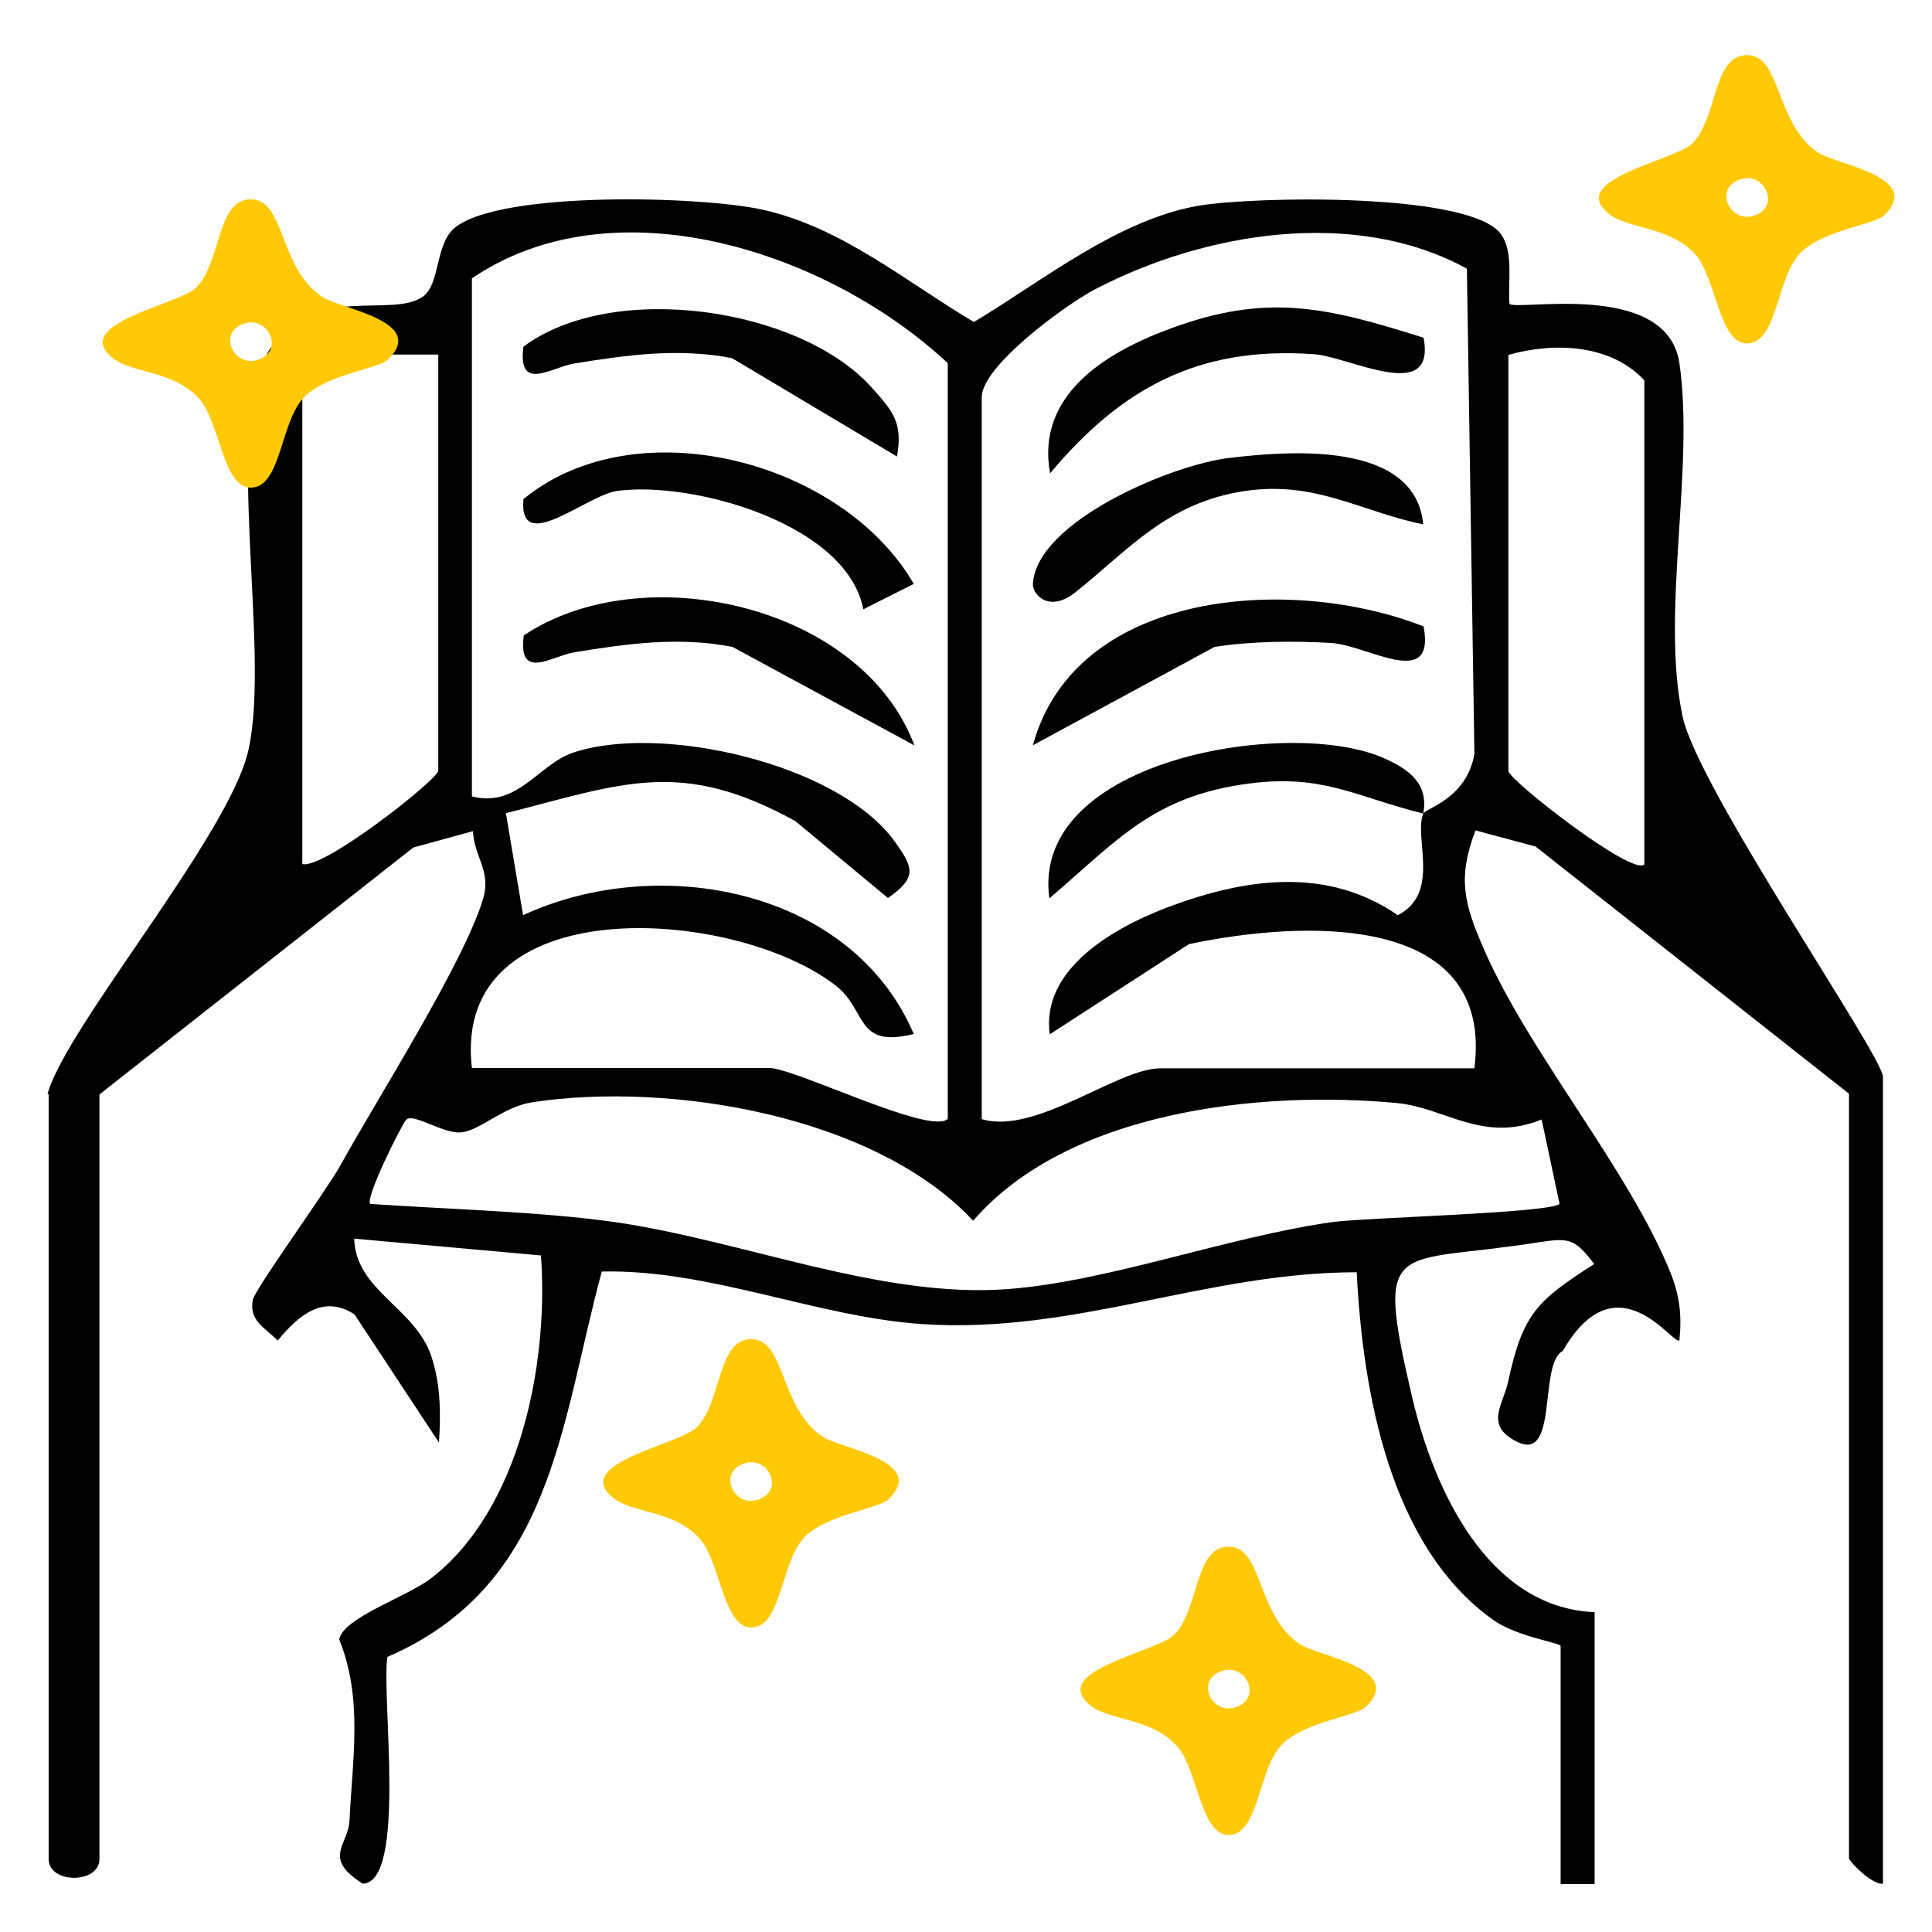<?xml version="1.0" encoding="UTF-8"?>
<svg id="Layer_1" xmlns="http://www.w3.org/2000/svg" version="1.1" viewBox="0 0 54 54">
  <!-- Generator: Adobe Illustrator 29.6.1, SVG Export Plug-In . SVG Version: 2.1.1 Build 9)  -->
  <defs>
    <style>
      .st0 {
        fill: #ffc906;
      }
    </style>
  </defs>
  <path d="M1.33,30.57c.52-1.87,5.07-7.22,5.61-9.59.65-2.85-.75-9.15.62-11.25,1.18-1.82,3.39-.82,4.26-1.44.5-.36.33-1.49.91-1.94,1.31-1.02,6.87-.87,8.58-.49,2.22.49,4.02,2.02,5.91,3.14,1.91-1.14,4.02-2.86,6.28-3.25,1.51-.26,7.68-.39,8.47.82.34.51.17,1.32.22,1.92.17.22,4.4-.69,4.75,1.66.43,2.95-.53,6.99.09,9.88.42,1.99,5.6,9.49,5.6,10.07v22.55c-.31.04-.95-.63-.95-.71v-21.37l-8.76-6.91-1.68-.45c-.51,1.34-.32,2.05.24,3.33,1.27,2.91,4.04,6.14,5.21,9.03.26.65.32,1.2.25,1.89-.15.19-1.74-2.34-3.26.3-.68.35-.12,3.08-1.25,2.55-.95-.45-.43-1.02-.28-1.68.41-1.89.78-2.26,2.41-3.3-.54-.7-.68-.74-1.54-.61-4.05.65-4.61-.22-3.56,4.29.6,2.6,2.12,5.93,5.11,6.05v7.6h-.95v-6.65c0-.1-1.2-.25-1.88-.73-2.9-2.06-3.65-6.38-3.82-9.72-4.2,0-7.85,1.73-12.13,1.45-2.97-.2-5.96-1.54-8.97-1.47-1.16,4.29-1.37,8.77-5.99,10.77-.18,1.02.55,6.3-.69,6.34-1.15-.73-.4-1.07-.37-1.78.08-1.71.38-3.4-.29-5.05.12-.61,1.9-1.19,2.56-1.7,2.5-1.92,3.3-6.02,3.08-9.03l-5.22-.47c.04,1.46,1.72,1.94,2.16,3.3.26.8.26,1.57.21,2.4l-2.36-3.58c-.88-.58-1.58.04-2.15.73-.33-.35-.82-.55-.69-1.15.07-.31,2.03-3.01,2.44-3.74,1.05-1.9,3.45-5.66,3.99-7.45.24-.79-.25-1.18-.28-1.9l-1.67.46-8.77,6.9v21.37c0,.7-1.42.7-1.42,0v-21.37l-.03-.02ZM26.49,31.28V10.15c-3.32-3.1-9.29-5.09-13.3-2.37v14.48c1.27.33,1.87-.9,2.82-1.22,2.44-.83,7.42.3,8.99,2.47.54.75.64,1.01-.18,1.59l-2.59-2.15c-3.19-1.76-4.8-1.06-8.09-.22l.48,2.85c3.78-1.75,9.18-.75,10.92,3.32-1.65.41-1.29-.67-2.19-1.36-2.85-2.2-10.75-2.72-10.16,2.31h8.31c.71,0,4.53,1.9,4.99,1.42h0ZM39.79,22.73c.05-.13,1.21-.41,1.42-1.66l-.21-13.56c-3.13-1.72-7.34-1.02-10.4.58-.82.43-3.16,2.14-3.16,3.01v20.18c1.51.45,3.79-1.42,4.99-1.42h8.78c.56-4.41-4.88-4.13-7.98-3.47l-3.89,2.52c-.25-1.86,1.86-3.01,3.32-3.56,2.14-.8,4.42-1.14,6.41.23,1.21-.63.44-2.15.71-2.84-1.89-.47-2.79-1.11-4.87-.84-2.68.35-3.67,1.58-5.58,3.21-.54-3.92,6.8-5.08,9.37-3.91.67.3,1.24.7,1.08,1.54h0ZM45.96,24.16v-13.53c-.95-1.02-2.54-1.07-3.8-.71v11.63c0,.24,3.46,2.95,3.8,2.61ZM12.25,9.91h-3.8v14.24c.59.16,3.8-2.37,3.8-2.61,0,0,0-11.63,0-11.63ZM43.09,31.29c-1.65.67-2.69-.33-4.05-.46-3.87-.36-9.19.23-11.84,3.29-2.74-2.94-8.48-3.9-12.33-3.31-.82.13-1.45.79-1.98.84-.5.05-1.35-.56-1.54-.35-.12.13-1.16,2.2-1,2.35,2.16.15,4.73.21,6.85.51,3.58.52,7.44,2.14,10.97,1.87,2.8-.21,6.11-1.45,9.05-1.87.92-.13,6.06-.25,6.37-.51l-.5-2.36Z"/>
  <path d="M39.79,17.51c.34,1.81-1.58.51-2.6.46-1.07-.06-2.18-.05-3.24.11l-5.08,2.75c1.2-4.38,7.27-4.76,10.92-3.32Z"/>
  <path d="M39.79,9.44c.35,1.87-2.06.53-3.07.46-3.22-.23-5.38.95-7.37,3.33-.4-2.18,1.54-3.37,3.32-4.03,2.75-1.03,4.42-.61,7.12.24Z"/>
  <path d="M39.79,14.66c-1.78-.37-3.01-1.22-4.97-.94-2.2.32-3.27,1.65-4.77,2.84-.73.58-1.2.05-1.18-.24.1-1.75,3.9-3.34,5.49-3.52,1.67-.2,5.2-.49,5.42,1.86h.01Z"/>
  <path d="M25.07,12.76l-4.61-2.75c-1.5-.29-2.93-.09-4.41.15-.63.1-1.59.82-1.42-.47,2.51-1.87,7.76-1.09,9.75,1.16.58.65.86.96.69,1.92h0Z"/>
  <path d="M25.55,20.83l-5.08-2.75c-1.5-.29-2.93-.09-4.41.15-.63.1-1.59.82-1.42-.47,3.32-2.22,9.45-.86,10.92,3.08h-.01Z"/>
  <path d="M24.13,17.03c-.46-2.4-4.78-3.59-6.87-3.31-.88.12-2.77,1.83-2.63.23,3.16-2.59,8.92-1.07,10.91,2.37,0,0-1.41.71-1.41.71Z"/>
  <path class="st0" d="M52.66,6.02c-.27.26-1.65.4-2.31,1.02-.71.68-.65,2.55-1.52,2.56-.78,0-.86-1.81-1.43-2.47-.72-.82-1.89-.71-2.44-1.16-1.18-.97,1.87-1.48,2.35-1.97.7-.71.56-2.46,1.52-2.46s.78,1.9,1.98,2.72c.49.34,2.98.68,1.85,1.76ZM48.69,5c-.8.21-.38,1.21.29,1.04.8-.21.38-1.21-.29-1.04Z"/>
  <path class="st0" d="M10.84,10.05c-.27.26-1.65.4-2.31,1.02-.71.68-.65,2.55-1.52,2.56-.78,0-.86-1.81-1.43-2.47-.72-.82-1.89-.71-2.44-1.16-1.18-.97,1.87-1.48,2.35-1.97.7-.71.56-2.46,1.52-2.46s.78,1.9,1.98,2.72c.49.34,2.98.68,1.85,1.76ZM6.87,9.03c-.8.21-.38,1.21.29,1.04.8-.21.38-1.21-.29-1.04Z"/>
  <path class="st0" d="M24.83,41.91c-.27.26-1.65.4-2.31,1.02-.71.68-.65,2.55-1.52,2.56-.78,0-.86-1.81-1.43-2.47-.72-.82-1.89-.71-2.44-1.16-1.18-.97,1.87-1.48,2.35-1.97.7-.71.56-2.46,1.52-2.46s.78,1.9,1.98,2.72c.49.34,2.98.68,1.85,1.76ZM20.85,40.89c-.8.21-.38,1.21.29,1.04.8-.21.38-1.21-.29-1.04Z"/>
  <path class="st0" d="M38.17,47.71c-.27.26-1.65.4-2.31,1.02-.71.68-.65,2.55-1.52,2.56-.78,0-.86-1.81-1.43-2.47-.72-.82-1.89-.71-2.44-1.16-1.18-.97,1.87-1.48,2.35-1.97.7-.71.56-2.46,1.52-2.46s.78,1.9,1.98,2.72c.49.34,2.98.68,1.85,1.76ZM34.2,46.69c-.8.21-.38,1.21.29,1.04.8-.21.38-1.21-.29-1.04Z"/>
</svg>